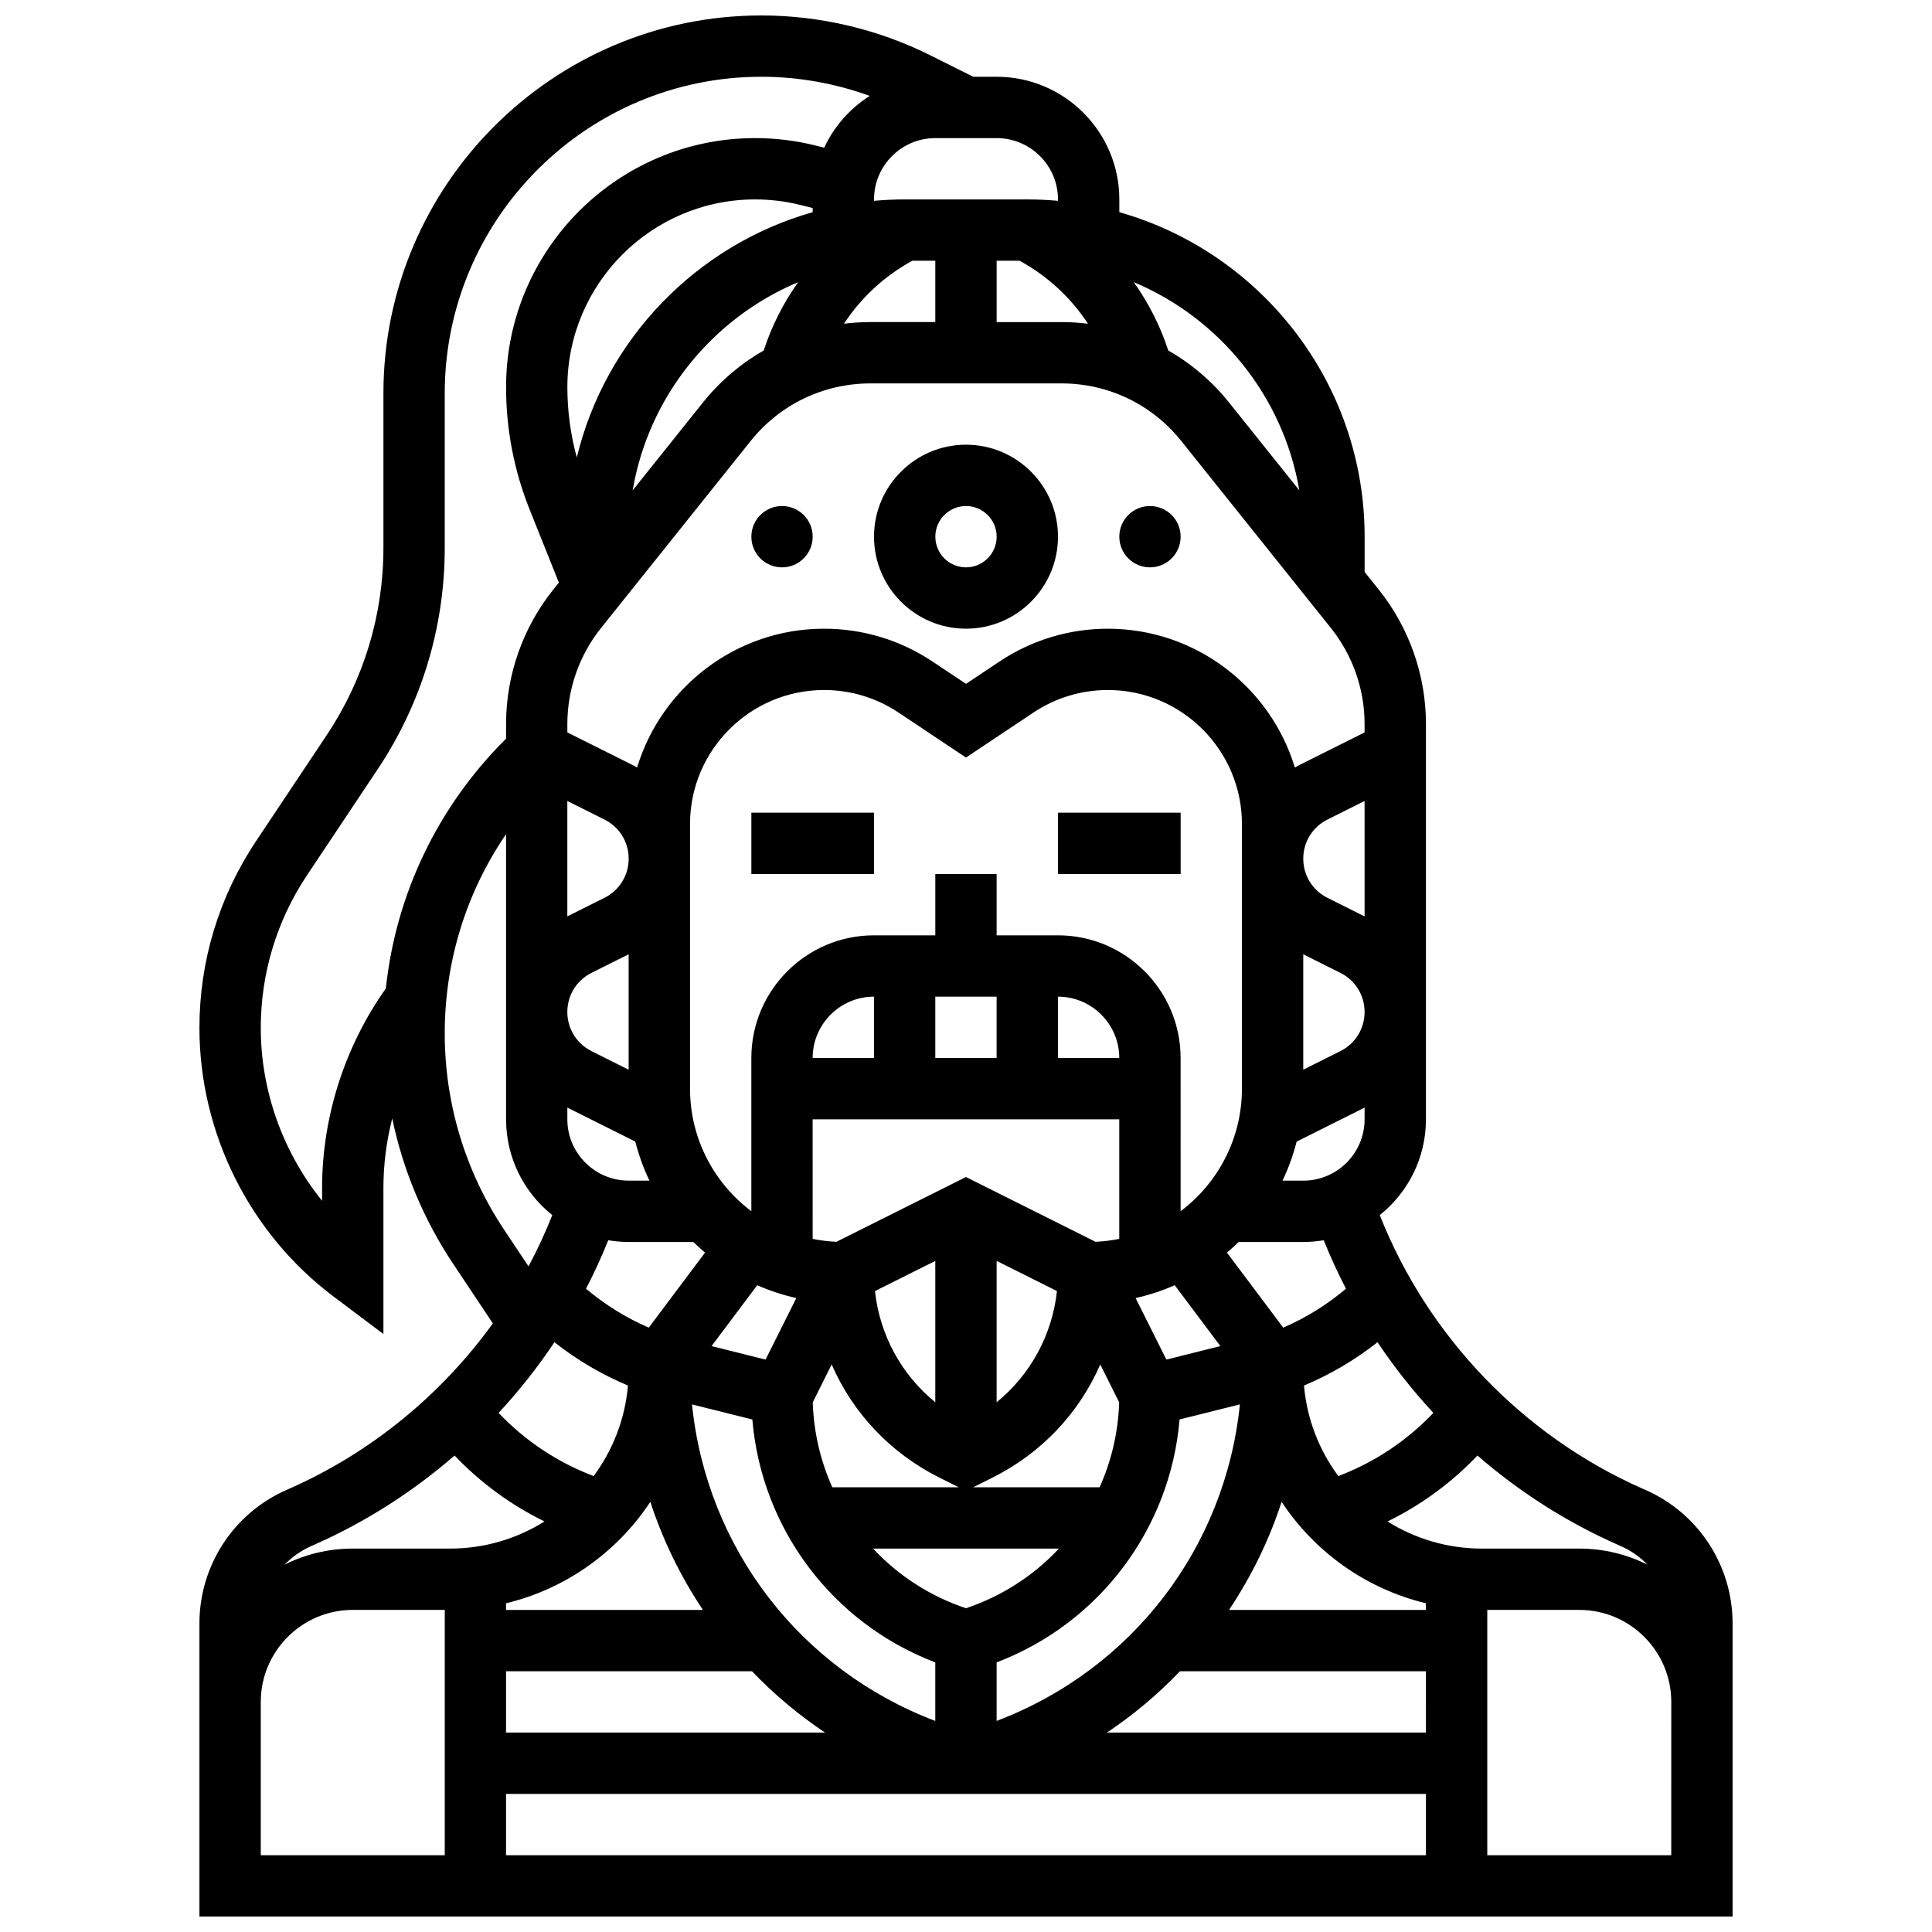 <?xml version="1.0" encoding="UTF-8"?>
<!-- Uploaded to: ICON Repo, www.svgrepo.com, Generator: ICON Repo Mixer Tools -->
<svg width="800px" height="800px" version="1.1" viewBox="144 144 512 512" xmlns="http://www.w3.org/2000/svg">
 <defs>
  <clipPath id="a">
   <path d="m196 148.09h408v503.81h-408z"/>
  </clipPath>
 </defs>
 <path d="m343.12 359.37h32.504v16.25h-32.504z"/>
 <path d="m424.38 359.37h32.504v16.25h-32.504z"/>
 <path d="m400 310.61c13.441 0 24.379-10.934 24.379-24.379 0-13.441-10.938-24.379-24.379-24.379s-24.379 10.934-24.379 24.379c0 13.441 10.938 24.379 24.379 24.379zm0-32.504c4.481 0 8.125 3.644 8.125 8.125s-3.644 8.125-8.125 8.125-8.125-3.644-8.125-8.125c-0.004-4.481 3.644-8.125 8.125-8.125z"/>
 <path d="m359.37 286.23c0 4.488-3.637 8.125-8.125 8.125-4.488 0-8.125-3.637-8.125-8.125s3.637-8.125 8.125-8.125c4.488 0 8.125 3.637 8.125 8.125"/>
 <path d="m456.88 286.23c0 4.488-3.637 8.125-8.125 8.125-4.488 0-8.125-3.637-8.125-8.125s3.637-8.125 8.125-8.125c4.488 0 8.125 3.637 8.125 8.125"/>
 <g clip-path="url(#a)">
  <path d="m580.23 538.93-1.207-0.539c-31.531-14.016-56.699-40.312-69.371-72.371 7.453-5.961 12.238-15.121 12.238-25.387v-104.79c0-12.867-4.426-25.484-12.465-35.535l-3.785-4.731v-9.34c0-40.84-27.531-75.371-65.008-86.008v-3.379c0-17.922-14.582-32.504-32.504-32.504h-6.207l-11.355-5.676c-13.836-6.918-29.324-10.574-44.797-10.574-55.227 0-100.16 44.934-100.16 100.16v40.957c0 17.703-5.191 34.852-15.012 49.582l-18.777 28.168c-9.793 14.688-14.969 31.777-14.969 49.426 0 27.898 13.324 54.547 35.633 71.277l13.125 9.871v-38.688c0-6.231 0.801-12.434 2.336-18.453 2.856 13.691 8.293 26.754 16.16 38.559l10.508 15.762c-13.637 18.879-32.156 34.121-53.633 43.668l-1.207 0.535c-13.922 6.191-22.922 20.035-22.922 35.273v77.707h406.3v-77.707c0.004-15.238-8.992-29.082-22.918-35.27zm-6.602 14.848c2.656 1.18 4.996 2.852 6.949 4.863-5.445-2.711-11.574-4.246-18.055-4.246h-25.773c-9.188 0-17.77-2.641-25.039-7.188 8.91-4.363 16.949-10.254 23.832-17.473 11.012 9.559 23.43 17.527 36.879 23.508zm-279.27-307.17c0-27.434 22.324-49.758 49.758-49.758 4.066 0 8.125 0.5 12.066 1.484l3.184 0.801v1.098c-30.84 8.754-54.938 33.688-62.508 65-1.648-6.059-2.5-12.289-2.5-18.625zm119.86-33.504c7.379 4.027 13.578 9.781 18.113 16.691-2.312-0.281-4.652-0.441-7.016-0.441h-17.195v-16.25zm-22.352 16.25h-17.195c-2.363 0-4.703 0.156-7.016 0.441 4.531-6.914 10.734-12.664 18.113-16.691h6.098zm-61.613 21.352-18.59 23.238c4.242-24.949 21.152-45.637 43.867-55.172-3.914 5.496-7.016 11.586-9.137 18.102-6.109 3.504-11.598 8.152-16.141 13.832zm-35.898 85.137c0-9.188 3.16-18.203 8.902-25.383l39.684-49.605c7.758-9.688 19.32-15.246 31.73-15.246h50.645c12.41 0 23.977 5.559 31.727 15.25l39.684 49.605c5.742 7.176 8.902 16.191 8.902 25.383v2.254l-17.109 8.555c-0.469 0.234-0.918 0.488-1.367 0.742-6.449-21.258-26.223-36.781-49.562-36.781-10.258 0-20.191 3.008-28.727 8.699l-8.867 5.91-8.871-5.914c-8.535-5.691-18.469-8.699-28.727-8.699-23.34 0-43.113 15.52-49.562 36.781-0.449-0.258-0.898-0.512-1.367-0.742l-17.113-8.555zm227.53 267.31h-84.535c6.996-4.684 13.48-10.113 19.352-16.25l65.184-0.004zm-243.78-16.254h65.18c5.871 6.141 12.355 11.566 19.352 16.25l-84.531 0.004zm16.25-146.27v-3.106l18.004 9.004c0.918 3.602 2.18 7.062 3.746 10.352h-5.496c-8.961 0-16.254-7.289-16.254-16.25zm195.02-43.734 9.84 4.922c3.957 1.977 6.414 5.949 6.414 10.371s-2.457 8.395-6.41 10.371l-9.844 4.922zm-16.25 35.609c0 13.262-6.391 25.062-16.25 32.48l-0.004-40.609c0-17.922-14.582-32.504-32.504-32.504h-16.25v-16.25h-16.25v16.25h-16.25c-17.922 0-32.504 14.582-32.504 32.504v40.609c-9.863-7.422-16.25-19.219-16.25-32.48v-70.102c-0.008-19.598 15.934-35.539 35.531-35.539 7.039 0 13.855 2.062 19.711 5.969l17.887 11.926 17.887-11.926c5.859-3.906 12.676-5.969 19.711-5.969 19.594 0 35.535 15.941 35.535 35.539zm-16.527 87.672 15.988-3.996c-3.879 37.996-28.57 70.254-64.469 83.883v-15.512c27.293-10.402 46.047-35.461 48.48-64.375zm-64.734-95.801v-16.25h16.25v16.25zm32.504-16.25c8.961 0 16.25 7.293 16.25 16.25h-16.25zm-48.754 16.25h-16.25c0-8.961 7.293-16.25 16.25-16.25zm-16.254 16.254h81.258v31.688c-2.047 0.418-4.152 0.676-6.301 0.77l-34.324-17.164-34.328 17.164c-2.144-0.094-4.25-0.352-6.301-0.77zm76.051 97.512h-33.5l5.148-2.574c13.035-6.519 22.957-17.184 28.523-29.969l5.012 10.023c-0.246 7.941-2.062 15.559-5.184 22.52zm-76.02-22.52 5.012-10.023c5.562 12.781 15.488 23.449 28.523 29.969l5.148 2.574h-33.504c-3.121-6.961-4.934-14.578-5.18-22.52zm48.727-37.469 15.988 7.992c-1.266 11.656-7.031 22.16-15.988 29.477zm-16.254 37.473c-8.957-7.312-14.723-17.82-15.988-29.477l15.988-7.992zm32.758 38.766c-6.606 7.074-14.992 12.586-24.629 15.812-9.637-3.227-18.02-8.738-24.629-15.812zm-123.86-131.83c-3.957-1.977-6.414-5.949-6.414-10.371s2.457-8.395 6.41-10.371l9.84-4.922v30.586zm3.43-40.629-9.844 4.922v-30.586l9.84 4.922c3.957 1.977 6.414 5.949 6.414 10.371 0 4.418-2.457 8.395-6.41 10.371zm50.84 106.07-8.152 16.305-14.309-3.578 12.098-16.129c3.301 1.449 6.769 2.594 10.363 3.402zm-11.652 32.18c2.434 28.918 21.188 53.973 48.48 64.375v15.512c-35.895-13.629-60.586-45.887-64.469-83.883zm178.5 50.469h-52.176c5.981-8.961 10.652-18.57 13.934-28.645 8.762 13.262 22.348 23.055 38.242 26.875zm-23.211-35.477c-5.059-6.828-8.32-15.059-9.098-23.992 6.973-2.922 13.551-6.797 19.488-11.48 4.43 6.629 9.383 12.895 14.797 18.73-7.051 7.418-15.598 13.109-25.188 16.742zm-45.57-30.871-8.152-16.305c3.594-0.805 7.059-1.949 10.363-3.402l12.098 16.129zm34.527-57.77 18.004-9.004v3.106c0 8.961-7.293 16.25-16.25 16.25h-5.5c1.566-3.289 2.828-6.75 3.746-10.352zm18.004-59.676-9.84-4.922c-3.957-1.977-6.414-5.953-6.414-10.371 0-4.422 2.457-8.395 6.41-10.371l9.84-4.922zm-195.02 86.281h17.129c1 0.977 2.035 1.918 3.102 2.82l-14.914 19.883c-6.008-2.606-11.625-6.09-16.629-10.316 2.164-4.18 4.137-8.465 5.894-12.848 1.766 0.297 3.57 0.461 5.418 0.461zm-0.191 38.043c-0.777 8.934-4.039 17.164-9.098 23.992-9.586-3.629-18.137-9.324-25.188-16.738 5.414-5.836 10.371-12.102 14.797-18.73 5.934 4.684 12.512 8.555 19.488 11.477zm5.93 30.824c3.281 10.07 7.953 19.684 13.934 28.645h-52.176v-1.77c15.895-3.82 29.48-13.613 38.242-26.875zm-38.242 77.398h243.78v16.25l-243.78 0.004zm222.59-133.88c-5 4.227-10.621 7.715-16.629 10.316l-14.914-19.883c1.07-0.902 2.106-1.844 3.102-2.82h17.129c1.844 0 3.652-0.164 5.414-0.461 1.762 4.387 3.734 8.672 5.898 12.848zm-12.367-211.58-18.59-23.238c-4.543-5.68-10.031-10.328-16.141-13.832-2.121-6.516-5.223-12.605-9.137-18.102 22.719 9.535 39.625 30.223 43.867 55.172zm-63.953-77.094v0.371c-2.676-0.242-5.387-0.371-8.125-0.371h-32.504c-2.738 0-5.449 0.133-8.125 0.371v-0.371c0-8.961 7.293-16.25 16.25-16.25h16.25c8.965 0 16.254 7.289 16.254 16.25zm-195.02 262v3.371c-10.367-12.852-16.25-29.066-16.25-45.832 0-14.43 4.231-28.402 12.234-40.41l18.777-28.168c11.609-17.41 17.742-37.676 17.742-58.598v-40.957c0-46.27 37.645-83.914 83.914-83.914 9.758 0 19.527 1.738 28.703 5.07-5.215 3.32-9.426 8.082-12.062 13.723l-2.285-0.57c-5.231-1.309-10.617-1.969-16.012-1.969-36.395 0-66.004 29.609-66.004 66.008 0 11.156 2.102 22.07 6.246 32.43l7.746 19.363-1.527 1.906c-8.039 10.051-12.465 22.672-12.465 35.535v3.91l-0.25 0.25c-17.965 17.965-28.953 41.047-31.613 65.957-10.898 15.363-16.895 34.043-16.895 52.895zm48.27 11.094c-10.312-15.473-15.766-33.48-15.766-52.074 0-19.121 5.691-37.359 16.25-52.809l0.004 75.566c0 10.266 4.789 19.426 12.242 25.387-1.84 4.656-3.941 9.188-6.293 13.582zm-51.25 83.828 1.207-0.535c13.449-5.977 25.867-13.949 36.879-23.508 6.883 7.223 14.922 13.109 23.832 17.473-7.269 4.551-15.848 7.188-25.039 7.188h-25.77c-6.484 0-12.613 1.535-18.055 4.246 1.953-2.012 4.289-3.68 6.945-4.863zm-13.27 41.25c0-13.441 10.938-24.379 24.379-24.379h24.379v65.008h-48.758zm373.79 40.629h-48.754v-65.008h24.379c13.441 0 24.379 10.938 24.379 24.379z"/>
 </g>
</svg>